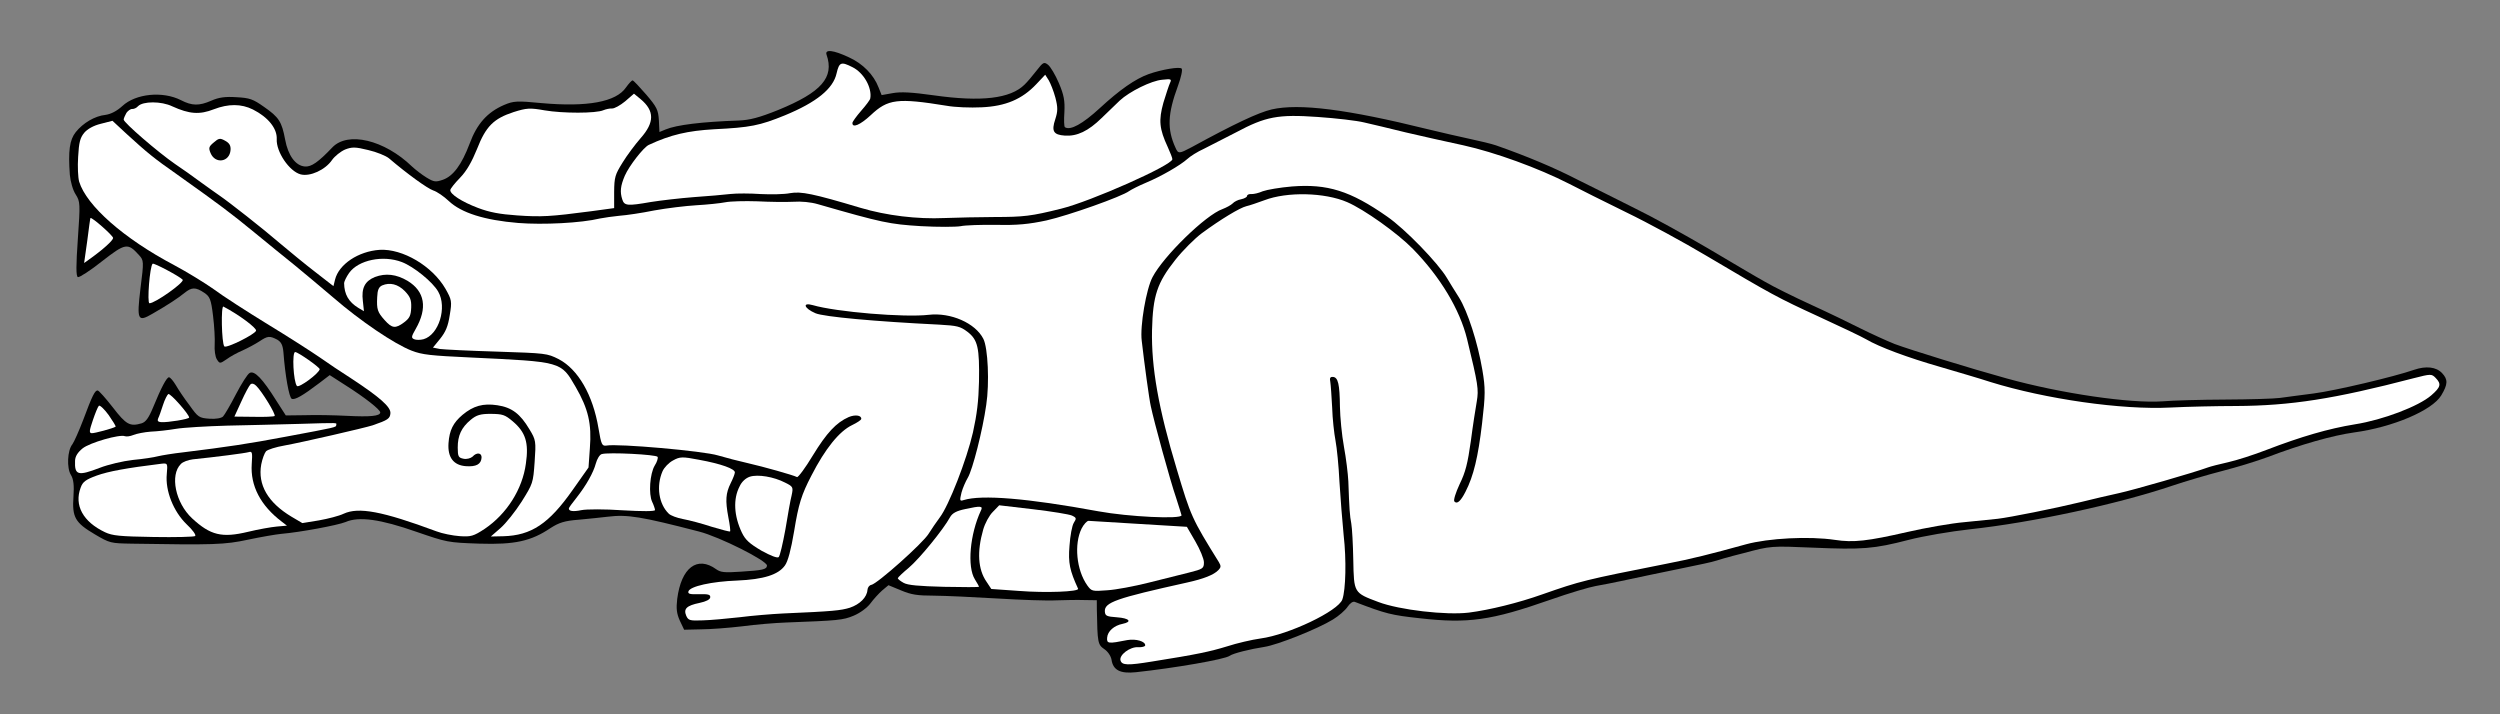 <?xml version="1.0" encoding="UTF-8" standalone="no"?>
<!DOCTYPE svg PUBLIC "-//W3C//DTD SVG 1.1//EN" "http://www.w3.org/Graphics/SVG/1.1/DTD/svg11.dtd">
<svg xmlns="http://www.w3.org/2000/svg" xmlns:dc="http://purl.org/dc/elements/1.1/" version="1.1" xmlns:xl="http://www.w3.org/1999/xlink" viewBox="54 90 315 90" width="315" height="90">
  <rect x="54" y="90" width="315" height="90" fill="#808080" stroke="none"/>
  <defs>
    <clipPath id="artboard_clip_path">
      <path d="M 54 90 L 369 90 L 369 180 L 54 180 Z"/>
    </clipPath>
  </defs>
  <g id="Crocodile_Couchant" fill-opacity="1" stroke="none" stroke-dasharray="none" stroke-opacity="1" fill="none">
    <title>Crocodile Couchant</title>
    <g id="Crocodile_Couchant_Art" clip-path="url(#artboard_clip_path)">
      <title>Art</title>
      <g id="Group_385">
        <g id="Graphic_410">
          <path d="M 62.8 112.027 C 62.883 112.891 63.18 113.97 63.542 114.511 C 64.109 115.409 64.12 115.667 63.809 120.109 C 63.576 123.441 63.566 124.814 63.816 124.917 C 63.983 124.986 65.361 124.109 66.846 122.926 C 69.811 120.615 70.1 120.578 71.508 122.136 C 72.119 122.808 72.141 122.895 71.701 126.327 C 71.219 130.357 71.344 130.623 73.223 129.524 C 75.221 128.376 76.421 127.573 77.24 126.915 C 78.15 126.177 78.638 126.154 79.731 126.888 C 80.442 127.367 80.591 127.693 80.844 129.799 C 81.009 131.127 81.097 132.736 81.049 133.419 C 81.001 134.102 81.114 134.94 81.32 135.269 C 81.681 135.838 81.709 135.84 82.55 135.269 C 83.003 134.929 83.926 134.421 84.574 134.152 C 85.225 133.854 86.176 133.348 86.686 133.012 C 87.736 132.313 87.966 132.3 88.933 132.797 C 89.427 133.089 89.629 133.475 89.71 134.368 C 89.932 137.331 90.426 140.084 90.758 140.25 C 91.147 140.42 92.1 139.886 94.275 138.235 L 95.545 137.265 L 97.544 138.55 C 99.983 140.094 101.936 141.633 101.912 141.974 C 101.88 142.43 100.641 142.544 97.733 142.397 C 96.165 142.316 93.793 142.265 92.445 142.314 L 90.011 142.344 L 88.798 140.456 C 87.073 137.703 86.059 136.659 85.463 136.99 C 85.197 137.114 84.424 138.348 83.73 139.673 C 83.035 141.026 82.288 142.29 82.104 142.478 C 81.888 142.692 81.193 142.815 80.396 142.759 C 79.086 142.667 78.949 142.572 77.881 141.066 C 77.225 140.219 76.449 139.049 76.143 138.513 C 75.835 138.005 75.466 137.55 75.295 137.538 C 75.011 137.518 74.319 138.814 73.284 141.346 C 72.732 142.681 72.355 143.17 71.857 143.335 C 70.367 143.774 69.898 143.513 68.219 141.335 C 67.3 140.155 66.451 139.208 66.309 139.198 C 65.967 139.175 65.636 139.81 64.474 142.933 C 63.949 144.299 63.337 145.687 63.116 145.986 C 62.49 146.743 62.392 148.968 62.932 149.836 C 63.267 150.374 63.355 151.153 63.256 152.577 C 63.074 155.168 63.456 155.853 65.929 157.314 C 67.852 158.45 67.938 158.456 70.653 158.503 C 80.885 158.674 82.319 158.632 85.224 158.005 C 86.851 157.661 88.733 157.335 89.425 157.268 C 91.814 157.064 96.511 156.19 97.541 155.776 C 99.224 155.035 101.944 155.425 106.441 156.999 C 110.325 158.329 110.38 158.362 114.377 158.498 C 118.888 158.642 120.923 158.183 123.385 156.524 C 124.434 155.854 125.137 155.617 126.921 155.484 C 128.159 155.37 129.802 155.199 130.552 155.108 C 133.064 154.797 134.789 155.09 142.068 156.972 C 144.683 157.641 150.681 160.665 150.639 161.263 C 150.605 161.747 150.139 161.857 147.323 162.032 C 145.281 162.176 144.799 162.114 144.253 161.732 C 141.857 159.991 139.834 161.509 139.327 165.479 C 139.187 166.671 139.257 167.306 139.653 168.192 L 140.201 169.346 L 142.351 169.296 C 143.524 169.293 145.855 169.112 147.528 168.914 C 149.204 168.688 151.65 168.487 152.998 168.438 C 159.626 168.187 160.202 168.141 161.557 167.578 C 162.382 167.235 163.258 166.581 163.668 166.037 C 164.048 165.52 164.73 164.766 165.156 164.395 L 165.946 163.735 L 167.532 164.39 C 168.838 164.939 169.575 165.048 171.692 165.053 C 173.093 165.065 176.687 165.23 179.679 165.411 C 182.642 165.59 185.982 165.709 187.102 165.644 C 188.192 165.606 189.797 165.575 190.653 165.606 L 192.197 165.628 L 192.203 166.773 C 192.278 171.013 192.321 171.217 193.14 171.789 C 193.577 172.077 193.967 172.648 194.049 173.112 C 194.242 174.441 195.154 174.906 197.114 174.7 C 201.958 174.18 208.33 173.08 208.933 172.636 C 209.356 172.322 211.511 171.786 213.304 171.511 C 214.981 171.256 220.045 169.235 221.959 168.053 C 222.676 167.616 223.498 166.901 223.787 166.464 C 224.105 165.999 224.467 165.739 224.717 165.842 C 228.647 167.347 229.294 167.507 232.928 167.904 C 238.976 168.585 241.865 168.186 249.287 165.586 C 251.722 164.726 254.322 163.963 255.046 163.842 C 255.769 163.721 257.481 163.383 258.876 163.08 C 260.299 162.779 263.32 162.132 265.642 161.665 C 267.964 161.197 269.94 160.763 270.089 160.688 C 270.207 160.639 271.843 160.152 273.736 159.684 C 277.119 158.776 277.175 158.78 282.425 159.004 C 288.673 159.269 290.082 159.167 294.512 158.018 C 296.348 157.545 299.794 156.956 302.188 156.694 C 310.059 155.843 320.808 153.532 327.754 151.185 C 329.366 150.64 332.2 149.808 334.035 149.335 C 335.871 148.863 338.445 148.07 339.738 147.588 C 344 145.969 347.911 144.869 350.628 144.486 C 355.51 143.826 360.465 141.712 361.599 139.817 C 362.441 138.416 362.454 137.816 361.709 137.02 C 360.963 136.224 359.686 136.078 358.161 136.601 C 355.698 137.458 348.248 139.227 345.505 139.579 C 343.889 139.78 341.982 140.048 341.26 140.14 C 340.566 140.235 337.469 140.333 334.378 140.346 C 331.315 140.36 327.76 140.455 326.493 140.567 C 322.438 140.856 313.685 139.585 306.808 137.674 C 302.233 136.41 294.698 134.08 292.718 133.341 C 291.688 132.925 289.83 132.08 288.558 131.447 C 287.315 130.817 284.492 129.446 282.274 128.432 C 280.055 127.419 277.373 126.087 276.328 125.47 C 275.254 124.88 272.04 122.967 269.182 121.279 C 266.295 119.589 262.218 117.33 260.087 116.294 C 257.959 115.229 254.669 113.568 252.76 112.634 C 249.805 111.111 246.358 109.668 242.475 108.309 C 241.944 108.129 240.481 107.769 239.24 107.51 C 238 107.252 235.578 106.682 233.89 106.278 C 223.736 103.765 217.694 102.999 214.234 103.787 C 212.547 104.184 209.528 105.604 204.143 108.547 C 202.569 109.381 202.453 109.402 202.108 108.605 C 201.041 106.27 201.117 104.358 202.424 100.815 C 202.812 99.755 203.023 98.797 202.89 98.645 C 202.652 98.37 200.393 98.756 198.75 99.328 C 197.019 99.951 195.062 101.331 192.584 103.618 C 190.413 105.613 188.865 106.477 188.181 106.029 C 188.071 105.964 188.045 105.104 188.113 104.136 C 188.184 102.71 188.063 101.986 187.424 100.482 C 186.981 99.449 186.367 98.405 186.042 98.153 C 185.553 97.776 185.435 97.825 184.617 98.883 C 184.114 99.535 183.428 100.345 183.09 100.665 C 181.307 102.429 177.643 102.86 171.665 102.012 C 168.831 101.614 167.491 101.549 166.476 101.735 L 165.085 101.982 L 164.696 101.01 C 164.091 99.423 162.702 98.009 160.982 97.231 C 158.988 96.29 157.908 96.186 158.145 96.889 C 159.146 99.764 157.499 101.623 152.078 103.848 C 149.664 104.823 148.44 105.138 147.063 105.185 C 142.445 105.349 139.27 105.728 137.856 106.316 L 137.09 106.634 L 137.02 105.17 C 136.941 103.848 136.766 103.492 135.417 101.91 C 134.569 100.935 133.824 100.139 133.71 100.131 C 133.596 100.123 133.224 100.526 132.875 101.017 C 131.631 102.847 128.008 103.509 122.236 102.991 C 119.138 102.689 118.707 102.716 117.497 103.232 C 115.402 104.145 114.098 105.599 113.181 108.081 C 112.162 110.785 111.09 112.199 109.799 112.652 C 108.891 112.96 108.692 112.946 107.731 112.364 C 107.155 112.009 106.34 111.38 105.91 110.978 C 102.426 107.615 97.809 106.52 95.862 108.587 C 94.102 110.438 93.23 111.035 92.433 110.98 C 91.237 110.896 90.297 109.6 89.924 107.571 C 89.508 105.338 89.147 104.769 87.264 103.465 C 85.873 102.48 85.454 102.337 83.801 102.249 C 82.405 102.152 81.568 102.265 80.623 102.685 C 79.088 103.351 78.201 103.346 76.793 102.618 C 74.499 101.456 71.099 101.791 69.415 103.361 C 68.713 103.999 67.971 104.376 67.306 104.473 C 65.952 104.607 64.458 105.504 63.549 106.642 C 62.765 107.618 62.582 109.007 62.8 112.027 Z" fill="black"/>
        </g>
        <g id="Graphic_409">
          <path d="M 64.601 106.744 C 65.007 106.258 65.781 105.825 66.683 105.602 L 68.17 105.22 L 69.97 106.891 C 72.552 109.246 73.336 109.902 76.337 112 C 81.816 115.903 83.039 116.818 86.016 119.259 C 87.694 120.635 89.995 122.513 91.133 123.422 C 92.27 124.36 94.487 126.203 96.053 127.543 C 99.399 130.438 103.688 133.342 105.862 134.181 C 107.199 134.704 108.279 134.808 113.27 135.043 C 124.877 135.597 124.654 135.524 126.544 138.775 C 128.126 141.518 128.566 143.409 128.325 146.454 L 128.153 148.903 L 126.152 151.739 C 123.165 155.994 120.944 157.47 117.418 157.566 L 115.842 157.599 L 117.06 156.54 C 117.731 155.957 118.922 154.467 119.726 153.207 C 121.144 150.931 121.176 150.876 121.364 148.199 C 121.545 145.608 121.528 145.435 120.707 144.09 C 119.555 142.149 118.496 141.331 116.655 141.059 C 114.871 140.792 113.645 141.135 112.278 142.27 C 111.092 143.274 110.626 144.215 110.512 145.838 C 110.387 147.632 111.147 148.629 112.713 148.739 C 113.994 148.828 114.618 148.5 114.676 147.674 C 114.72 147.048 114.069 146.945 113.541 147.538 C 113.297 147.749 112.801 147.886 112.406 147.802 C 111.757 147.67 111.682 147.522 111.674 146.405 C 111.666 144.888 112.138 143.863 113.322 142.887 C 114.021 142.306 114.519 142.141 115.835 142.147 C 117.322 142.165 117.602 142.242 118.602 143.084 C 120.223 144.457 120.646 145.774 120.262 148.408 C 119.835 151.64 117.843 154.763 115.08 156.63 C 113.67 157.562 113.32 157.652 111.925 157.554 C 111.042 157.492 109.716 157.228 108.991 156.948 C 102.158 154.41 99.192 153.86 97.3 154.729 C 96.737 155.004 95.338 155.364 94.179 155.569 L 92.095 155.91 L 90.721 155.099 C 87.755 153.317 86.452 151.08 86.918 148.509 C 87.054 147.803 87.333 147.078 87.52 146.863 C 87.735 146.649 88.76 146.32 89.831 146.137 C 92.208 145.702 99.915 143.924 100.94 143.595 C 102.875 142.929 103.145 142.747 103.193 142.064 C 103.249 141.267 101.819 140.022 98.208 137.652 C 97.084 136.944 95.28 135.73 94.244 135 C 93.179 134.267 90.221 132.372 87.669 130.82 C 85.09 129.238 82.05 127.28 80.908 126.427 C 79.735 125.601 77.513 124.244 75.968 123.42 C 69.593 120.056 64.903 115.922 63.971 112.881 C 63.834 112.385 63.761 110.978 63.846 109.753 C 63.945 107.929 64.099 107.367 64.601 106.744 Z" fill="#FFFFFF"/>
        </g>
        <g id="Graphic_408">
          <path d="M 64.396 146.505 C 65.306 145.767 69.101 144.688 69.74 144.961 C 69.935 145.032 70.397 144.978 70.81 144.807 C 71.222 144.636 72.208 144.447 72.985 144.387 C 73.788 144.357 75.202 144.198 76.157 144.036 C 77.113 143.874 80.015 143.705 82.624 143.63 C 85.231 143.583 89.331 143.47 91.739 143.409 C 96.9 143.255 96.386 143.248 96.364 143.561 C 96.344 143.845 96.431 143.823 89.966 145.031 C 85.21 145.928 82.723 146.298 77.095 146.992 C 75.826 147.132 74.379 147.374 73.913 147.485 C 73.417 147.622 72 147.838 70.761 147.951 C 69.492 148.091 67.63 148.534 66.571 148.946 C 63.807 150.012 63.388 149.868 63.456 148.07 C 63.468 147.498 63.788 147.006 64.396 146.505 Z" fill="#FFFFFF"/>
        </g>
        <g id="Graphic_407">
          <path d="M 66.188 149.921 C 67.656 149.394 69.888 148.978 74.333 148.43 C 75.112 148.341 75.139 148.372 75.015 149.737 C 74.81 151.84 75.858 154.46 77.519 156.064 C 78.244 156.744 78.742 157.409 78.589 157.541 C 78.468 157.647 76.088 157.709 73.344 157.661 C 69.057 157.59 68.176 157.5 67.234 157.062 C 64.464 155.752 63.322 153.669 64.165 151.439 C 64.416 150.712 64.808 150.425 66.188 149.921 Z" fill="#FFFFFF"/>
        </g>
        <g id="Graphic_406">
          <path d="M 69.927 104.227 L 69.927 104.227 C 69.763 104.53 69.595 104.89 69.583 105.061 C 69.557 105.431 73.929 109.199 76.058 110.665 C 76.879 111.208 78.351 112.256 79.33 112.982 C 80.312 113.68 81.346 114.439 81.647 114.632 C 82.822 115.43 87.189 118.854 89.24 120.629 C 90.429 121.627 92.431 123.284 93.707 124.26 L 96.014 126.053 L 96.214 125.237 C 96.694 123.296 99.154 121.665 101.828 121.48 C 104.73 121.311 108.467 123.518 110.127 126.381 C 110.916 127.781 110.961 127.956 110.667 129.71 C 110.453 131.126 110.147 131.82 109.457 132.687 L 108.55 133.797 L 109.425 133.972 C 109.935 134.037 113.157 134.205 116.612 134.303 C 122.808 134.508 122.921 134.516 124.387 135.248 C 126.843 136.535 128.707 139.756 129.413 143.983 C 129.756 146.039 129.858 146.218 130.407 146.142 C 131.856 145.871 142.663 146.827 144.456 147.381 C 145.465 147.681 147.152 148.114 148.25 148.362 C 150.222 148.815 153.898 149.845 154.423 150.11 C 154.562 150.177 155.477 148.953 156.416 147.388 C 158.161 144.534 159.367 143.245 160.932 142.553 C 161.757 142.21 162.551 142.323 162.519 142.779 C 162.509 142.921 161.999 143.257 161.377 143.557 C 159.749 144.33 157.963 146.552 156.239 149.922 C 154.984 152.324 154.613 153.529 154.061 156.924 C 153.668 159.271 153.28 160.732 152.9 161.249 C 152.074 162.422 150.202 163.006 146.902 163.148 C 143.688 163.266 140.927 163.874 140.739 164.519 C 140.66 164.829 140.913 164.904 142.088 164.871 C 143.235 164.837 143.516 164.914 143.492 165.256 C 143.472 165.54 142.968 165.791 142.155 165.963 C 140.5 166.305 140.1 166.707 140.467 167.591 C 140.741 168.182 140.91 168.223 142.545 168.165 C 143.49 168.146 145.593 167.949 147.179 167.774 C 148.767 167.57 151.213 167.369 152.649 167.298 C 158.992 167.026 159.944 166.921 161.084 166.572 C 162.344 166.145 163.236 165.263 163.301 164.323 C 163.323 164.01 163.543 163.739 163.774 163.698 C 164.496 163.605 170.325 158.404 171.007 157.25 C 171.392 156.648 171.999 155.746 172.409 155.202 C 173.542 153.736 175.809 147.914 176.593 144.478 C 177.094 142.224 177.301 140.493 177.354 138.093 C 177.425 133.806 177.208 132.818 175.905 131.811 C 174.981 131.117 174.614 131.034 172.334 130.903 C 164.235 130.508 157.781 129.914 156.754 129.47 C 155.309 128.854 155.049 128.063 156.396 128.444 C 159.369 129.31 167.96 130.025 171.019 129.666 C 173.788 129.345 176.898 130.707 177.903 132.695 C 178.483 133.822 178.687 138.272 178.266 141.018 C 177.813 144.22 176.549 149.196 175.934 150.212 C 175.675 150.652 175.302 151.484 175.146 152.074 C 174.904 153.087 174.926 153.175 175.424 153.009 C 177.676 152.308 183.396 152.766 192.408 154.426 C 196.194 155.12 202.839 155.441 202.875 154.929 C 202.879 154.872 202.548 153.876 202.174 152.677 C 201.459 150.624 199.385 143.039 199 141.18 C 198.801 140.337 198.178 135.743 197.859 132.945 C 197.616 131.097 198.433 126.376 199.222 124.914 C 200.609 122.264 205.921 117.084 208.033 116.345 C 208.533 116.151 209.098 115.847 209.314 115.633 C 209.5 115.417 210.004 115.166 210.381 115.107 C 210.787 115.021 211.114 114.843 211.124 114.701 C 211.136 114.53 211.372 114.432 211.657 114.452 C 211.97 114.474 212.61 114.319 213.112 114.096 C 213.641 113.904 215.292 113.619 216.789 113.495 C 221.248 113.148 224.133 114.037 228.771 117.28 C 231.037 118.841 235.227 123.168 236.326 125.048 C 236.658 125.615 237.353 126.722 237.843 127.5 C 238.923 129.235 240.194 133.159 240.781 136.634 C 241.165 138.921 241.166 139.722 240.74 143.355 C 240.246 147.556 239.676 149.977 238.65 151.965 C 238.019 153.209 237.566 153.549 237.249 153.183 C 237.116 153.031 237.412 152.079 237.916 150.998 C 238.65 149.504 238.927 148.408 239.326 145.574 C 239.577 143.617 239.934 141.382 240.077 140.562 C 240.325 139.063 240.251 138.485 238.851 132.721 C 237.938 128.995 235.478 124.903 232.033 121.371 C 230.084 119.375 225.886 116.391 223.747 115.469 C 220.914 114.241 216.171 114.138 213.32 115.227 C 212.468 115.539 211.441 115.896 211.035 115.982 C 210.22 116.183 207.83 117.618 205.417 119.395 C 204.541 120.05 203.034 121.547 202.092 122.74 C 199.8 125.641 199.26 127.235 199.155 131.605 C 199.058 136.263 199.954 141.447 202.278 149.136 C 204.04 155.039 204.162 155.334 207.583 160.838 C 207.865 161.316 207.853 161.486 207.514 161.835 C 206.957 162.425 205.663 162.936 203.599 163.392 C 194.588 165.395 193.123 165.893 193.212 167.073 C 193.262 167.591 193.426 167.689 194.736 167.78 C 196.302 167.89 196.7 168.347 195.451 168.603 C 194.378 168.814 193.555 169.529 193.498 170.355 C 193.446 171.095 193.615 171.136 196.052 170.648 C 197.124 170.465 198.33 170.807 198.295 171.32 C 198.285 171.462 197.876 171.577 197.42 171.545 C 196.367 171.471 194.975 172.547 195.186 173.22 C 195.372 173.834 196.086 173.855 199.154 173.354 C 204.912 172.441 206.482 172.093 208.616 171.441 C 209.846 171.04 211.737 170.6 212.835 170.448 C 216.358 169.979 222.634 166.984 223.136 165.531 C 223.566 164.302 223.658 160.531 223.301 157.445 C 223.136 155.716 222.889 152.694 222.771 150.712 C 222.68 148.731 222.443 146.397 222.275 145.526 C 222.107 144.656 221.894 142.781 221.852 141.348 C 221.778 139.94 221.679 138.503 221.619 138.126 C 221.51 137.632 221.608 137.468 221.95 137.491 C 222.604 137.537 222.801 138.409 222.832 141.244 C 222.854 142.562 223.069 144.809 223.337 146.287 C 223.608 147.737 223.843 149.699 223.891 150.647 C 224.014 154.204 224.075 154.981 224.263 155.967 C 224.366 156.546 224.479 158.614 224.514 160.563 C 224.595 164.717 224.569 164.687 227.664 165.848 C 230.34 166.865 236.245 167.535 239.073 167.189 C 241.672 166.856 245.311 165.966 248.334 164.889 C 253.174 163.196 253.611 163.084 263.97 161.032 C 267.131 160.424 269.52 159.818 273.984 158.585 C 276.814 157.81 281.955 157.54 285.183 158.023 C 287.533 158.388 289.351 158.172 294.324 157.031 C 296.621 156.505 299.866 155.931 301.535 155.79 C 303.207 155.621 305.08 155.437 305.714 155.367 C 307.243 155.188 312.873 154.065 316.163 153.265 C 317.59 152.907 319.771 152.401 320.963 152.141 C 322.851 151.73 330.444 149.542 332.206 148.893 C 332.53 148.772 333.666 148.48 334.742 148.24 C 335.817 148.001 338.012 147.296 339.571 146.689 C 343.923 145.019 347.399 144.003 350.728 143.463 C 354.258 142.909 358.756 141.192 360.34 139.815 C 361.528 138.782 361.642 138.389 360.894 137.621 C 360.387 137.1 360.301 137.094 358.116 137.656 C 348.089 140.274 342.622 141.122 335.752 141.157 C 333.32 141.159 329.594 141.242 327.469 141.35 C 321.323 141.665 311.72 140.278 304.802 138.134 C 303.487 137.699 300.627 136.87 298.468 136.232 C 294.372 135.059 290.774 133.72 289.126 132.746 C 288.576 132.421 285.89 131.146 283.173 129.897 C 277.961 127.501 277.299 127.14 268.974 122.209 C 266.199 120.555 261.678 118.093 258.911 116.755 C 256.171 115.419 252.937 113.791 251.722 113.162 C 247.826 111.173 242.357 109.188 238.383 108.309 C 236.353 107.881 233.086 107.137 231.143 106.687 C 229.202 106.208 226.838 105.642 225.908 105.434 C 224.952 105.195 222.312 104.896 220.034 104.737 C 215.022 104.386 213.485 104.679 209.74 106.678 C 208.315 107.408 206.504 108.34 205.704 108.742 C 204.876 109.114 203.948 109.707 203.611 110.027 C 202.725 110.823 200.309 112.228 198.364 113.036 C 197.48 113.404 196.559 113.883 196.289 114.064 C 195.353 114.771 188.663 117.136 185.872 117.771 C 183.664 118.246 182.137 118.397 179.537 118.33 C 177.65 118.312 175.614 118.37 175.033 118.501 C 174.425 118.602 172.192 118.617 170.026 118.494 C 166.066 118.246 165.191 118.07 157.056 115.728 C 156.159 115.465 154.965 115.352 153.93 115.423 C 153.011 115.473 150.981 115.446 149.413 115.365 C 147.843 115.312 146.037 115.358 145.399 115.485 C 144.76 115.612 143.117 115.783 141.767 115.86 C 140.417 115.938 138.021 116.228 136.427 116.517 C 134.86 116.837 132.893 117.128 132.06 117.184 C 131.224 117.269 130.126 117.421 129.603 117.528 C 127.217 118.105 122.421 118.342 119.291 118.094 C 115.024 117.739 112.14 116.822 110.556 115.337 C 109.939 114.751 109.065 114.146 108.589 113.998 C 107.863 113.747 105.383 111.971 103.007 109.945 C 102.628 109.632 101.46 109.15 100.39 108.904 C 98.758 108.503 98.357 108.504 97.475 108.843 C 96.914 109.09 96.187 109.668 95.838 110.159 C 94.978 111.415 93.057 112.282 91.877 111.971 C 90.445 111.585 88.785 109.122 88.868 107.526 C 88.934 106.185 87.774 104.759 85.867 103.796 C 84.402 103.064 82.771 103.065 80.947 103.767 C 79.153 104.471 77.871 104.382 75.708 103.4 C 74.324 102.731 72.006 102.741 71.388 103.385 C 71.201 103.6 70.876 103.749 70.648 103.733 C 70.449 103.72 70.118 103.954 69.927 104.227 Z" fill="#FFFFFF"/>
        </g>
        <g id="Graphic_405">
          <path d="M 76.792 148.459 C 77.04 148.19 77.715 147.951 78.292 147.877 C 81.117 147.588 84.87 147.107 85.338 146.968 C 85.777 146.827 85.822 147.001 85.72 148.454 C 85.527 151.216 86.841 153.711 89.504 155.729 L 90.155 156.232 L 88.889 156.344 C 88.169 156.408 86.546 156.695 85.265 157.006 C 81.948 157.804 80.513 157.447 78.202 155.31 C 76.106 153.361 75.379 149.848 76.792 148.459 Z" fill="#FFFFFF"/>
        </g>
        <g id="Group_397">
          <g id="Graphic_404">
            <path d="M 65.395 117.473 C 65.55 117.312 68.273 119.706 68.253 119.991 C 68.231 120.304 66.978 121.447 65.291 122.645 L 64.599 123.14 L 64.995 120.335 C 65.188 118.804 65.365 117.5 65.395 117.473 Z" fill="#FFFFFF"/>
          </g>
          <g id="Graphic_403">
            <path d="M 66.46 141.126 C 66.582 141.02 67.146 141.546 67.694 142.3 C 68.214 143.052 68.626 143.71 68.565 143.763 C 68.264 143.971 65.902 144.607 65.56 144.583 C 65.218 144.559 65.236 144.303 65.704 142.933 C 65.994 142.067 66.338 141.232 66.46 141.126 Z" fill="#FFFFFF"/>
          </g>
          <g id="Graphic_402">
            <path d="M 73.234 123.229 C 73.386 123.097 76.615 124.811 77.014 125.239 C 77.307 125.546 73.484 128.254 72.829 128.208 C 72.515 128.187 72.87 123.519 73.234 123.229 Z" fill="#FFFFFF"/>
          </g>
          <g id="Graphic_401">
            <path d="M 74.536 141.033 C 74.756 140.333 75.085 139.726 75.205 139.649 C 75.471 139.524 77.83 142.208 77.831 142.608 C 77.817 142.808 75.125 143.249 74.299 143.191 C 73.9 143.163 73.796 143.013 73.932 142.708 C 74.064 142.459 74.317 141.704 74.536 141.033 Z" fill="#FFFFFF"/>
          </g>
          <g id="Graphic_400">
            <path d="M 82.156 128.632 C 84.116 129.656 86.346 131.328 86.265 131.666 C 86.147 132.116 82.53 133.923 82.263 133.647 C 81.921 133.222 81.826 128.437 82.156 128.632 Z" fill="#FFFFFF"/>
          </g>
          <g id="Graphic_399">
            <path d="M 85.563 138.427 C 85.746 138.268 86.027 138.345 86.293 138.622 C 87.016 139.33 88.788 142.23 88.603 142.417 C 88.483 142.495 87.306 142.555 85.964 142.519 L 83.533 142.492 L 84.411 140.579 C 84.885 139.525 85.411 138.56 85.563 138.427 Z" fill="#FFFFFF"/>
          </g>
          <g id="Graphic_398">
            <path d="M 91.199 134.358 C 91.597 134.385 94.297 136.291 94.281 136.519 C 94.217 137.03 91.681 138.912 91.414 138.636 C 90.966 138.09 90.771 134.328 91.199 134.358 Z" fill="#FFFFFF"/>
          </g>
        </g>
        <g id="Graphic_396">
          <path d="M 97.991 124.388 C 99.164 122.753 102.27 122.112 104.639 123.022 C 106.116 123.583 108.527 125.526 109.214 126.747 C 110.362 128.744 109.292 132.189 107.365 132.741 C 106.956 132.855 106.413 132.846 106.191 132.745 C 105.802 132.575 105.812 132.432 106.366 131.469 C 107.898 128.801 107.528 126.715 105.361 125.39 C 103.932 124.546 102.597 124.395 101.245 124.902 C 99.979 125.414 99.517 126.298 99.719 127.914 L 99.857 129.211 L 99.142 128.789 C 97.935 128.047 97.372 127.092 97.358 125.66 C 97.372 125.461 97.642 124.879 97.991 124.388 Z" fill="#FFFFFF"/>
        </g>
        <g id="Graphic_395">
          <path d="M 102.144 125.966 C 103.118 125.548 104.131 125.79 105.013 126.682 C 105.679 127.387 105.852 127.771 105.811 128.769 C 105.77 129.768 105.603 130.1 104.909 130.623 C 103.822 131.435 103.397 131.376 102.468 130.338 C 101.565 129.331 101.447 128.979 101.526 127.44 C 101.561 126.526 101.729 126.166 102.144 125.966 Z" fill="#FFFFFF"/>
        </g>
        <g id="Graphic_394">
          <path d="M 111.963 112.403 C 112.796 111.545 113.449 110.389 114.105 108.775 C 115.222 105.906 116.204 104.945 118.723 104.119 C 120.361 103.604 120.764 103.575 122.63 103.906 C 124.863 104.291 129.126 104.303 130.043 103.881 C 130.337 103.758 130.831 103.65 131.116 103.67 C 131.401 103.689 132.145 103.284 132.782 102.756 L 133.879 101.802 L 134.718 102.491 C 136.475 103.958 136.488 105.419 134.717 107.412 C 134.033 108.194 132.992 109.581 132.442 110.487 C 131.507 111.995 131.399 112.302 131.382 114.19 L 131.383 116.221 L 128.465 116.618 C 123.353 117.291 122.204 117.354 119.157 117.141 C 116.965 116.987 115.693 116.755 114.216 116.194 C 112.181 115.422 110.703 114.461 110.739 113.948 C 110.751 113.777 111.285 113.099 111.963 112.403 Z" fill="#FFFFFF"/>
        </g>
        <g id="Graphic_393">
          <path d="M 126.595 152.771 C 127.882 151.144 128.767 149.546 129.076 148.395 C 129.23 147.833 129.554 147.284 129.817 147.216 C 130.636 146.959 136.709 147.269 136.86 147.566 C 136.935 147.714 136.786 148.219 136.498 148.656 C 135.883 149.672 135.702 152.263 136.177 153.241 C 136.377 153.656 136.518 154.095 136.534 154.267 C 136.522 154.438 134.977 154.445 132.44 154.296 C 130.219 154.141 127.872 154.148 127.263 154.277 C 126.217 154.49 125.65 154.422 125.676 154.052 C 125.682 153.966 126.094 153.394 126.595 152.771 Z" fill="#FFFFFF"/>
        </g>
        <g id="Graphic_392">
          <path d="M 132.727 112.138 C 133.273 110.888 135.095 108.555 135.746 108.257 C 138.526 106.963 140.648 106.482 143.981 106.286 C 148.547 106.062 149.708 105.828 152.889 104.534 C 156.866 102.895 158.989 101.183 159.411 99.238 C 159.739 97.831 159.974 97.733 161.411 98.463 C 162.822 99.162 163.892 101.04 163.654 102.397 C 163.642 102.567 163.107 103.274 162.516 103.948 C 161.925 104.622 161.417 105.331 161.408 105.473 C 161.358 106.185 162.39 105.742 163.706 104.518 C 165.881 102.466 167.065 102.32 173.29 103.328 C 174.307 103.513 176.276 103.594 177.683 103.521 C 180.697 103.388 182.79 102.504 184.583 100.598 L 185.696 99.417 L 186.134 100.106 C 186.364 100.494 186.754 101.465 186.981 102.311 C 187.296 103.535 187.291 104.021 186.963 105.028 C 186.457 106.538 186.74 106.987 188.164 107.086 C 189.702 107.194 191.122 106.521 192.812 104.865 C 193.641 104.064 194.654 103.076 195.082 102.677 C 196.307 101.532 199.093 100.153 200.446 100.048 C 201.57 99.926 201.653 99.96 201.418 100.459 C 201.285 100.736 200.92 101.855 200.586 102.947 C 199.973 105.165 200.07 106.231 201.14 108.537 C 201.462 109.247 201.729 109.924 201.719 110.066 C 201.666 110.835 191.418 115.383 187.692 116.296 C 183.935 117.235 182.983 117.34 179.349 117.344 C 177.431 117.353 174.594 117.412 173.016 117.473 C 169.542 117.631 165.712 117.163 162.432 116.189 C 156.434 114.396 154.939 114.092 153.548 114.338 C 152.822 114.487 151.161 114.514 149.849 114.451 C 148.539 114.359 146.822 114.354 146.044 114.442 C 145.236 114.529 143.162 114.727 141.438 114.836 C 139.683 114.971 137.231 115.257 135.986 115.456 C 133.06 115.967 132.662 115.939 132.404 115.12 C 132.098 114.183 132.18 113.416 132.727 112.138 Z" fill="#FFFFFF"/>
        </g>
        <g id="Graphic_391">
          <path d="M 137.477 149.383 C 137.682 148.911 138.268 148.294 138.803 148.016 C 139.666 147.533 139.982 147.526 142.071 147.93 C 144.868 148.44 146.626 149.078 146.594 149.534 C 146.58 149.733 146.337 150.346 146.072 150.871 C 145.439 152.143 145.375 153.054 145.771 155.171 C 145.962 156.128 146.05 156.907 145.989 156.96 C 145.928 157.013 144.889 156.74 143.656 156.368 C 142.453 155.969 140.823 155.54 140.061 155.401 C 139.298 155.262 138.49 154.948 138.276 154.733 C 137.015 153.528 136.658 151.272 137.477 149.383 Z" fill="#FFFFFF"/>
        </g>
        <g id="Graphic_390">
          <path d="M 147.187 151.292 C 147.458 150.682 147.976 150.232 148.474 150.066 C 149.499 149.737 151.507 150.078 152.915 150.806 C 153.939 151.307 153.961 151.394 153.747 152.409 C 153.594 152.971 153.257 154.922 152.961 156.704 C 152.636 158.484 152.268 160.06 152.116 160.193 C 151.961 160.354 151.125 160.038 149.94 159.383 C 148.457 158.506 147.917 158.039 147.468 157.092 C 146.47 154.991 146.361 152.866 147.187 151.292 Z" fill="#FFFFFF"/>
        </g>
        <g id="Graphic_389">
          <path d="M 168.534 161.513 C 169.873 160.376 172.877 156.694 173.699 155.178 C 173.993 154.655 174.499 154.375 175.631 154.14 C 177.607 153.706 177.89 153.754 177.592 154.334 C 176.211 157.299 175.837 161.422 176.842 163.009 C 177.126 163.458 177.354 163.875 177.35 163.932 C 177.346 163.989 175.371 163.994 172.971 163.94 C 169.744 163.858 168.379 163.734 167.856 163.44 C 167.443 163.21 167.117 162.959 167.125 162.845 C 167.131 162.759 167.774 162.146 168.534 161.513 Z" fill="#FFFFFF"/>
        </g>
        <g id="Graphic_388">
          <path d="M 177.882 156.73 C 178.109 155.944 178.636 154.951 179.097 154.497 L 179.899 153.666 L 184.157 154.164 C 186.512 154.443 188.719 154.798 189.08 154.966 C 189.633 155.233 189.656 155.321 189.303 155.868 C 189.077 156.225 188.845 157.496 188.756 158.778 C 188.576 160.94 188.795 161.899 189.838 164.176 C 190.011 164.56 185.765 164.721 182.407 164.457 L 178.904 164.212 L 178.309 163.312 C 177.217 161.748 177.087 159.507 177.882 156.73 Z" fill="#FFFFFF"/>
        </g>
        <g id="Graphic_387">
          <path d="M 190.282 156.595 C 190.548 156.07 190.95 155.64 191.151 155.626 C 191.35 155.64 194.228 155.812 197.533 156.015 L 203.546 156.378 L 204.618 158.227 C 205.206 159.241 205.695 160.42 205.694 160.849 C 205.697 161.622 205.577 161.699 203.8 162.147 C 202.751 162.417 200.452 162.972 198.704 163.422 C 196.927 163.87 194.607 164.309 193.515 164.375 C 191.587 164.527 191.532 164.494 190.984 163.741 C 189.631 161.815 189.315 158.559 190.282 156.595 Z" fill="#FFFFFF"/>
        </g>
        <g id="Graphic_386">
          <path d="M 80.533 109.289 C 81.121 110.704 82.942 110.431 83.05 108.893 C 83.088 108.352 82.91 108.025 82.359 107.729 C 81.726 107.37 81.551 107.415 80.942 107.944 C 80.304 108.472 80.263 108.641 80.533 109.289 Z" fill="black"/>
        </g>
      </g>
    </g>
  </g>
</svg>
